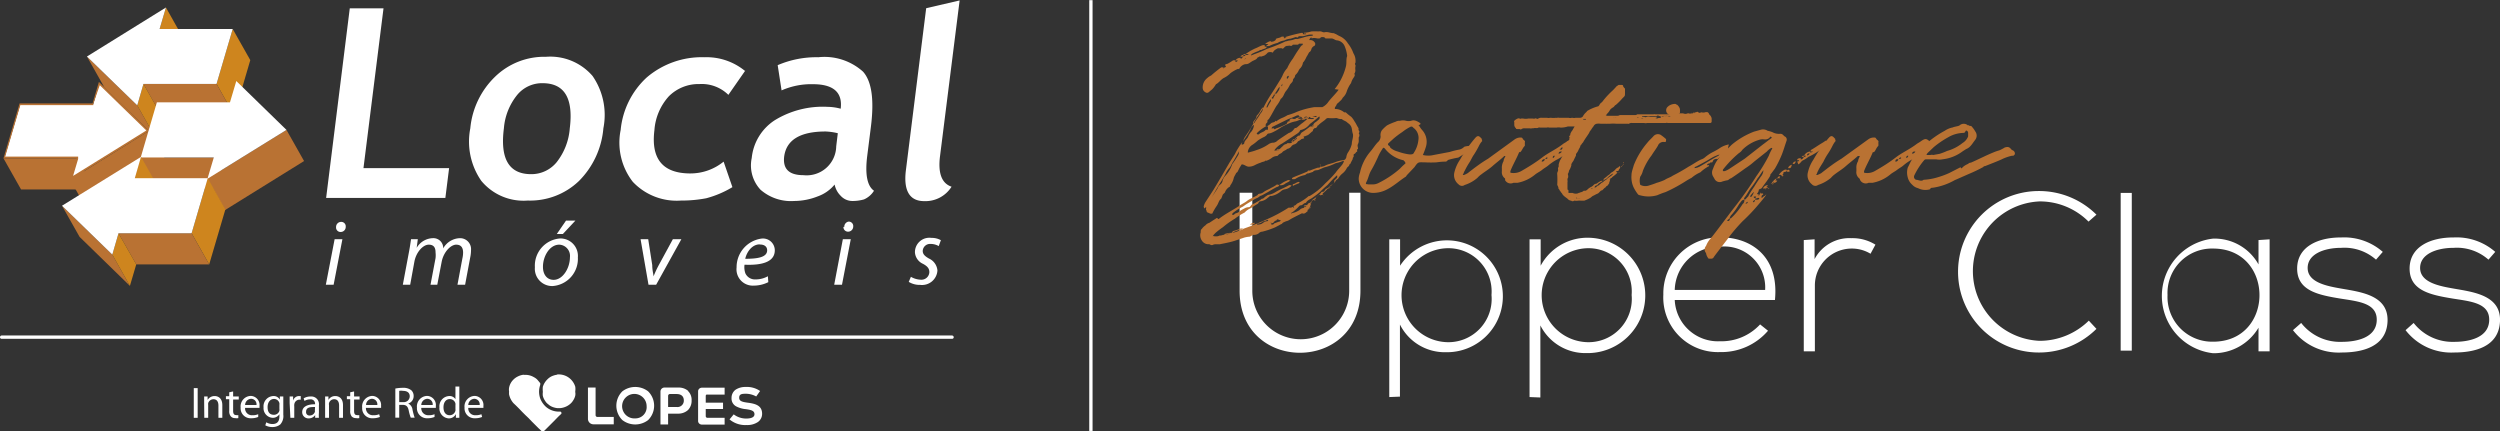 <svg id="Layer_1" data-name="Layer 1" xmlns="http://www.w3.org/2000/svg" viewBox="0 0 173.4 29.9"><rect x="0" y="0" width="173.4" height="29.9" fill="#333333" stroke="none"/><defs><style>.cls-1,.cls-4{fill:#fff;}.cls-2,.cls-3{fill:#b97233;}.cls-3,.cls-4,.cls-5{fill-rule:evenodd;}.cls-5{fill:#ce851e;}</style></defs><title>Untitled-1</title><path class="cls-1" d="M305.5,420v6.8c0,5.72-8.38,5.74-8.38,0V420H298v6.8a3.36,3.36,0,1,0,6.72,0V420Z" transform="translate(-211.14 -406.63)"/><path class="cls-1" d="M307.5,434.17V423.23h.75v1.83a3.88,3.88,0,1,1,3.18,6,3.48,3.48,0,0,1-3.19-1.92v5Zm7.09-7.08a3,3,0,0,0-3.16-3.24,3.26,3.26,0,0,0,0,6.51,3,3,0,0,0,3.16-3.27" transform="translate(-211.14 -406.63)"/><path class="cls-1" d="M317.23,434.17V423.23H318v1.83a3.68,3.68,0,0,1,3.34-1.94,4,4,0,0,1-.17,8,3.49,3.49,0,0,1-3.19-1.92v5Zm7.08-7.08a3,3,0,0,0-3.16-3.24,3.26,3.26,0,0,0,0,6.51,3,3,0,0,0,3.16-3.27" transform="translate(-211.14 -406.63)"/><path class="cls-1" d="M326.51,427.09a3.89,3.89,0,0,1,3.93-4c2.17,0,4.11,1.33,3.81,4.35H327.3a3,3,0,0,0,3.14,2.86,3.64,3.64,0,0,0,2.78-1.17l.55.44a4.26,4.26,0,0,1-3.33,1.48,3.79,3.79,0,0,1-3.93-4m7.06-.31a2.84,2.84,0,0,0-3.13-3,3.08,3.08,0,0,0-3.14,3Z" transform="translate(-211.14 -406.63)"/><path class="cls-1" d="M337,423.23l0,1.37a2.73,2.73,0,0,1,2.56-1.45,3,3,0,0,1,1.66.45l-.34.63a2.5,2.5,0,0,0-1.32-.36,2.56,2.56,0,0,0-2.54,2.58V431h-.77v-7.72Z" transform="translate(-211.14 -406.63)"/><path class="cls-1" d="M356.55,429.44a5.64,5.64,0,0,1-4,1.64,5.6,5.6,0,1,1,0-11.2,5.64,5.64,0,0,1,4,1.64L356,422a4.77,4.77,0,0,0-3.4-1.4,4.84,4.84,0,0,0,0,9.67,4.87,4.87,0,0,0,3.42-1.4Z" transform="translate(-211.14 -406.63)"/><rect class="cls-1" x="147.09" y="13.38" width="0.77" height="10.94"/><path class="cls-1" d="M368.56,423.23V431h-.77v-1.64a3.61,3.61,0,0,1-3.15,1.77,4,4,0,0,1,0-7.95,3.49,3.49,0,0,1,3.15,1.79v-1.69Zm-7.08,3.86a3.1,3.1,0,0,0,3.16,3.24c4.29,0,4.29-6.46,0-6.46a3.08,3.08,0,0,0-3.16,3.22" transform="translate(-211.14 -406.63)"/><path class="cls-1" d="M375.94,424.64a3.3,3.3,0,0,0-2.41-.82c-1.2,0-2.36.44-2.33,1.43s1.38,1.23,2.35,1.4c1.37.24,3.26.47,3.19,2.27s-1.82,2.16-3.18,2.16a4,4,0,0,1-3.38-1.55l.57-.5a3.42,3.42,0,0,0,2.83,1.31c.94,0,2.36-.25,2.41-1.47s-1.26-1.33-2.52-1.53c-1.5-.25-3-.53-3-2.08s1.5-2.17,3.06-2.16a4.06,4.06,0,0,1,2.88,1Z" transform="translate(-211.14 -406.63)"/><path class="cls-1" d="M383.74,424.64a3.3,3.3,0,0,0-2.41-.82c-1.2,0-2.36.44-2.33,1.43s1.38,1.23,2.35,1.4c1.37.24,3.27.47,3.19,2.27s-1.82,2.16-3.18,2.16a4,4,0,0,1-3.37-1.55l.56-.5a3.43,3.43,0,0,0,2.83,1.31c.94,0,2.36-.25,2.41-1.47s-1.25-1.33-2.52-1.53c-1.5-.25-3-.53-3-2.08s1.5-2.17,3.06-2.16a4.06,4.06,0,0,1,2.88,1Z" transform="translate(-211.14 -406.63)"/><path class="cls-2" d="M301.84,421.28c-.1.05-.2.23-.39.14l-.4.2-.29.15-.29.17a1.32,1.32,0,0,0-.31.12c-.05,0-.09.11-.17.12l-.18.1-.23.12a5.82,5.82,0,0,1-.89.3.34.34,0,0,0-.24.11.55.55,0,0,1-.28.11h-.12c-.11.05-.17.13-.28.13a1.75,1.75,0,0,0-.33.06l-.69.23c-.31.1-.66.16-1,.23-.08,0-.17,0-.28,0a.5.5,0,0,0-.24.06h-.1a.24.24,0,0,0-.2-.06.54.54,0,0,1-.44-.27.64.64,0,0,1-.07-.55c0-.1,0-.2.07-.23a.92.92,0,0,1,.26-.26.48.48,0,0,1,.26-.17l.49-.32c.06-.05.08,0,.09,0s0,.05.08.05c.43-.34.95-.6,1.41-.9.16-.13.39-.22.56-.36s.51-.26.74-.41c0-.08.12-.08.18-.09a.54.54,0,0,0,.23-.11c.15-.12.35-.18.52-.29a2,2,0,0,0,.35-.2c.05-.07.14,0,.2,0a.14.14,0,0,1-.14.13,6.65,6.65,0,0,0-.58.33l-.49.27c-.11,0-.21.14-.33.18s-.34.19-.53.3-.29.18-.44.29a3.89,3.89,0,0,0-.58.35c-.06.06-.17.1-.17.21a.21.21,0,0,0,.14,0c.05-.12.23-.09.34-.2s.27-.17.42-.26a.66.66,0,0,1,.25-.06c.12,0,.14-.14.24-.2a1.2,1.2,0,0,0,.34-.17,1.17,1.17,0,0,0,.32-.21c.15,0,.2-.14.31-.18a.38.38,0,0,1,.23-.11,1.36,1.36,0,0,0,.41-.17c.32-.2.63-.3.92-.47.11-.05.12,0,.21,0l-.06.07a.72.72,0,0,1-.41.2.53.53,0,0,0-.28.14,1.44,1.44,0,0,1-.64.32c-.05,0-.11,0-.11,0s-.09.09-.15.12a.91.91,0,0,1-.57.26l-.07.07a.17.17,0,0,1-.11.12l-.46.29a1.14,1.14,0,0,0-.4.29,4.08,4.08,0,0,0-.68.43,5.72,5.72,0,0,0-.83.59,5.12,5.12,0,0,0-.52.4l-.17.18c.08.07.19.05.29.05s.14-.06.25-.06c.27-.05.55-.12.79-.18a2.35,2.35,0,0,1,.64-.23l.63-.23c.34-.14.71-.28,1.07-.45a10.44,10.44,0,0,0,1.58-.84.81.81,0,0,0,.2,0c.06-.09.12,0,.15,0s.05,0,0-.05v-.08c.12,0,.18-.1.24-.15a3.45,3.45,0,0,0,.8-.52l.06,0a4.63,4.63,0,0,0,1.1-.89,7.35,7.35,0,0,0,.72-.75c.12-.18.31-.36.46-.56l.08-.14c0-.05.06-.06,0-.09s0,0-.06,0a2.48,2.48,0,0,1-.49.15,3.43,3.43,0,0,1-.79.29l-.39.17c-.12.05-.3,0-.39.14l-.33.11a.16.16,0,0,0-.15.06.33.33,0,0,1-.12.06,1.74,1.74,0,0,0-.64.27.64.64,0,0,1-.22,0c0-.09.06-.1.11-.13l.35-.14c.45-.18.9-.38,1.33-.52.09,0,.19,0,.22-.12l-.09-.1.06,0,0,0s0,0,0,.05,0,.07,0,.11a.81.81,0,0,0,.36-.1c.2-.1.45-.13.68-.23a2.32,2.32,0,0,1,.52-.13c.1,0,.18-.05.23-.2a.78.78,0,0,1,.12-.34,1.71,1.71,0,0,0,.26-.58c0-.18.06-.32.08-.49a.67.67,0,0,0,0-.2c-.07-.17-.05-.4-.14-.55s-.16-.17-.26-.26-.19-.11-.29-.17-.05-.06-.08-.06-.21,0-.34-.07h-.09a2.72,2.72,0,0,1-.49,0,.21.21,0,0,0-.17.05c-.15.16-.38.27-.55.46,0,0-.06,0-.06.06a.2.2,0,0,1-.2.13s-.07.08-.09.1,0,.12-.07.13l-.26.23a.1.1,0,0,0-.08.05c-.09,0-.12.06-.21.06s0,.09,0,.12-.19.05-.22.09-.16.11-.22.14a.4.4,0,0,1-.23.2.38.38,0,0,0-.24.17.49.49,0,0,1-.28.15c-.09.11-.23.11-.32.22s-.2.1-.29.21,0,0-.08.06a.63.63,0,0,0-.38.14,1.25,1.25,0,0,1-.4.2s-.06-.05-.06,0-.2.06-.29.12a2.37,2.37,0,0,0-.41.17.88.88,0,0,1-.42.11c-.15,0-.25-.1-.38-.14s-.12,0-.13,0l-.14.23-.14.28s-.11.08-.11.11-.12.19-.15.32a1.29,1.29,0,0,1-.24.5.1.1,0,0,1-.07.11.71.71,0,0,0-.3.38c-.05.06-.14.12-.16.18s-.06.17-.1.25,0,0,0,0c-.17.12-.18.33-.32.52a3.72,3.72,0,0,0-.3.52s-.07,0-.13,0l-.2-.09c-.06,0-.06-.12-.09-.17s0-.09,0-.14,0-.09-.07,0-.1-.06-.1-.11a1,1,0,0,1,.16-.35l.52-.8.52-.87.58-1,.38-.6a4.85,4.85,0,0,1,.57-.9l.09-.23.21-.31c.12-.16.23-.38.35-.56a6.47,6.47,0,0,1,.45-.75,5.54,5.54,0,0,0,.33-.51,8.38,8.38,0,0,1,.54-.93c.23-.34.4-.64.63-1l.12-.22a1.68,1.68,0,0,1,.34-.55,3.37,3.37,0,0,1,.39-.66l.25-.41.32-.47c.05-.05.14-.05.12-.16h-.24c-.05,0-.06.07-.1.07s-.16,0-.24,0h-.11s-.06.11-.16.08-.13,0-.19,0-.17,0-.29.17c-.05,0-.06.06-.12,0a.61.61,0,0,0-.17,0s-.11,0-.11,0-.27.12-.32.26a.07.07,0,0,1-.12,0c-.05,0-.08,0-.08,0s-.15,0-.2.06a.73.73,0,0,1-.23.19l-.22.07h0c-.11-.06-.14.05-.23.05-.08.17-.24.18-.4.28s-.24.19-.41.19-.38.14-.47.33l-.1,0a2.72,2.72,0,0,0-.5.29,1.64,1.64,0,0,1-.49.35c-.21.13-.34.34-.52.42a1.5,1.5,0,0,1-.11.17,1.37,1.37,0,0,1-.15.18l-.25.21a.18.18,0,0,1-.22,0,.34.34,0,0,1-.19-.29.81.81,0,0,1,.31-.69,1,1,0,0,1,.27-.18,8.86,8.86,0,0,1,.71-.57l.15,0v.09l.08-.09s.15,0,.06-.11.09-.11.15-.14a3.73,3.73,0,0,0,.37-.23.36.36,0,0,1,.17,0v.1a.14.14,0,0,0,.16-.1h-.16a.4.4,0,0,1,.35-.18v.05h0c.06,0,.11,0,.12-.05s.08-.06.08-.08-.08,0-.08,0h-.12a.22.22,0,0,1,.2-.12v.09s.13,0,.15-.09h-.15c0-.07.06-.06.15-.06v.06h.11s.1,0,.1-.06h-.21a4,4,0,0,1,.67-.39c.19-.07.35-.18.54-.23h.12s0,0,0,0,0,.1,0,.1H299c0,.15-.21.15-.32.21s-.12,0-.17.05-.24.1-.36.16-.17.07-.22.14,0,.05,0,.05l.23-.09a6.58,6.58,0,0,0,.85-.36,9.92,9.92,0,0,0,1.29-.52c.09,0,.2-.06.29-.06a1.36,1.36,0,0,0,.37-.1.45.45,0,0,1,.16,0l.42-.11a2.27,2.27,0,0,1,.65-.12s0,0,0-.08v0s0,0-.11,0,0,0-.06,0c-.23,0-.39.13-.6.11-.05,0-.11,0-.12,0s-.11,0-.12.06-.14,0-.17,0l-.34.11a1.17,1.17,0,0,0-.46.13,1.12,1.12,0,0,0-.46.17s0,0,0,0a2.3,2.3,0,0,0-.57.21.62.62,0,0,1-.2,0,.09.09,0,0,1,.08-.08l.06-.06h-.23a1,1,0,0,1,.44-.22s.05,0,.05,0l-.05,0s-.06,0-.06.06a.4.4,0,0,0,.36-.13h.12s.09,0,.09,0h-.21v-.06c.12-.07.27-.06.39-.15a.32.32,0,0,1,.17,0v.1a.26.26,0,0,0,.18-.05l0,0h0a.58.58,0,0,0-.18,0l0,0a11.14,11.14,0,0,1,1.23-.32c.09,0,.09,0,.09.09a1,1,0,0,0,.23,0h0s0-.05-.06-.05h-.1s0-.05,0-.05a1.89,1.89,0,0,0,.52-.09,4,4,0,0,1,.49,0,.46.46,0,0,1,.32.06s.07,0,.11,0c.19-.06.39.06.61.06.05,0,.1.05.16.06l.23.13a1.28,1.28,0,0,1,.61.52,2.31,2.31,0,0,1,.38.68,1,1,0,0,1,.14.68c-.09.07.06.18,0,.24a.86.86,0,0,0,0,.26.44.44,0,0,1-.08.26c.09.09,0,.14,0,.2a1.17,1.17,0,0,0-.22.43,2.2,2.2,0,0,0-.29.55,1,1,0,0,1-.29.47.54.54,0,0,1-.14.19l-.21.2c-.05,0-.08.12-.12.18s-.07.08-.07.12a.16.16,0,0,0,0,.09s.08,0,.09,0a1,1,0,0,1,.55.23l0,0s.09,0,.11,0a3.17,3.17,0,0,0,.38.31,1.47,1.47,0,0,1,.23.32c.09.12.15.27.24.41s0,.17.05.21.07.13,0,.2a.24.24,0,0,1,0,.29c0,.05,0,.11,0,.17a.52.52,0,0,1-.05.29c-.06.11,0,.2,0,.31s0,0-.06.06h0c0,.05,0,.08,0,.11s0,0,0,.06v0s0,0-.05,0h0s-.06.09-.11.14v0a.07.07,0,0,0-.08.08s0,0,0,.09,0,0,0,.05h0a.11.11,0,0,0-.06.13l-.12.23v0l0,0-.06.13s-.06,0-.06.06a.29.29,0,0,1-.11.14h0s-.06.05-.08.11a1.11,1.11,0,0,1-.27.33,1.13,1.13,0,0,0-.29.33c-.05.1-.17.1-.22.23s-.12.13-.19.19a.69.69,0,0,1-.26.2s0,.05-.1.09-.15.08-.2.17-.12.06-.19.08,0,0-.05.06a3.6,3.6,0,0,1-.63.51L302,421l.06.06-.06,0V421l-.08.09H302s0,.06-.08,0,0,0,0,0,0,0,0,0,0,.09-.09.09m-4.75-4s0-.05,0-.06h0l-.39.69c-.11.14-.17.35-.29.48a1.51,1.51,0,0,0-.25.39c-.17.32-.38.63-.55.92s-.3.51-.43.75c0,0,0,0,0,0h0c.13-.23.28-.42.42-.65a.59.59,0,0,1,.21-.29.39.39,0,0,0,.14-.26.91.91,0,0,1,.21-.35,2.14,2.14,0,0,0,.46-.79s0,0,0,0a5.65,5.65,0,0,0,.38-.57.43.43,0,0,0,.08-.21c0-.07,0-.08,0-.08m-1.52,5.92,0,0h-.18v0a.48.48,0,0,0-.17,0h-.08s.06,0,.08,0h.35s0,0,0,0m.43-.11a1.28,1.28,0,0,1-.29,0l0,0,0,0a.8.8,0,0,0,.27,0s0,0,0-.06m.6-.12a1.31,1.31,0,0,0-.55.11h.18a.81.81,0,0,0,.37-.12m.78-.29h-.14a4.43,4.43,0,0,1-.55.18c0,.05-.08.05-.08.11a.3.3,0,0,0,.12,0,3.19,3.19,0,0,0,.56-.21c.06,0,.09,0,.09-.06m.1-5.92c0-.2.22-.31.28-.49a1.11,1.11,0,0,1,.23-.35.92.92,0,0,0,.17-.45.6.6,0,0,0-.26.33,4,4,0,0,1-.26.45l-.23.34a.39.39,0,0,0-.11.25.19.19,0,0,0,.18-.08m.26-5.89h-.19l-.07.06v0l0,0a.85.85,0,0,0,.23-.12m1.75,5.9a.47.47,0,0,0,.33-.15c.25-.18.51-.35.77-.52a.67.67,0,0,0,.38-.29s0,0,.06-.06a.2.2,0,0,0,.16-.06l.3-.25c.15-.1.29-.23.44-.35s0-.07.08-.11a1.3,1.3,0,0,0-.37.08,4.93,4.93,0,0,1-.53.22,2,2,0,0,0-.52.16,5,5,0,0,0-.52.26,3.78,3.78,0,0,1-.64.37.79.79,0,0,1-.22.06.13.13,0,0,0-.12.08.63.63,0,0,1-.18.15,2.79,2.79,0,0,0-.46.26,2.86,2.86,0,0,1-.35.28.68.68,0,0,0-.34.5s0,.08,0,.06c.2-.06.4-.1.6-.18a3.07,3.07,0,0,0,.87-.43.85.85,0,0,1,.22-.08m-1.55,5.68c.16,0,.28,0,.36-.12a.45.45,0,0,0-.36.12m.23-7s.11-.06.13-.12.27-.37.38-.59a.6.6,0,0,0,.18-.43.7.7,0,0,0-.2.26,1.42,1.42,0,0,1-.21.29.15.15,0,0,0-.05.07c0,.14-.1.22-.18.33s-.05.12-.05.19m.29.74v0h.1c.14-.15.36-.15.48-.32h.15a.18.18,0,0,0,0-.11.21.21,0,0,0,0-.12l-.15,0a2.84,2.84,0,0,0-.63.48m.66,6c-.05.13-.15.08-.21.1a.7.7,0,0,1-.4.16s-.05.07,0,.07,0,0,0,0a.75.75,0,0,0,.31-.06,1.05,1.05,0,0,1,.29-.17c.05,0,.15,0,.15-.07s-.09,0-.12,0-.06,0-.06,0m4.79-9.1a3.83,3.83,0,0,0,.41-.61,4.25,4.25,0,0,0,.37-.95c.07-.26,0-.5.09-.73a2.39,2.39,0,0,0-.18-.7.66.66,0,0,0-.52-.39c-.13,0-.23-.12-.36-.13h-.41c-.07,0-.09-.08-.11-.08a.46.46,0,0,0-.26,0c0,.08-.12.08-.19.08s-.28-.08-.43,0l0,0c0-.12-.07-.06-.12,0s-.11,0-.12,0H302l-.06.11H302a.35.35,0,0,1,.31.14.18.18,0,0,1,0,.26.36.36,0,0,0-.22.26s-.06.15-.11.16-.13.22-.22.34a1.68,1.68,0,0,1-.19.34.18.18,0,0,0-.07.13.7.7,0,0,1-.22.37l-.05.08a.91.91,0,0,1-.22.32.2.2,0,0,0-.05.09c0,.14-.14.17-.14.29s-.15.22-.21.32a2.16,2.16,0,0,1-.31.48c-.11.17-.15.38-.33.5a2,2,0,0,1-.29.48c-.17.27-.33.61-.51.88,0,.06-.14.08-.12.19s-.11.13-.12.23,0,.06,0,.1,0,0,0,.06h0a1.24,1.24,0,0,0,.33-.21c.09-.12.25-.08.32-.17s.05,0,.08,0a1.83,1.83,0,0,1,.38-.23,2.13,2.13,0,0,0,.4-.2,4.49,4.49,0,0,0,.67-.24,5.76,5.76,0,0,1,1.2-.32c.16,0,.3,0,.42,0s.1,0,.13,0a1.12,1.12,0,0,0,.36-.29c.23-.33.55-.61.77-.92m-5.05,1.23.11,0a3,3,0,0,1,.24-.43s0-.08,0-.15h0a1.94,1.94,0,0,0-.32.6m.38-.64a.22.22,0,0,0,.11,0c0-.12.15-.21.15-.4-.12.06-.13.22-.2.28s-.06.07-.06.12,0,0,0,0m1.12,1.59h.11s0-.07,0-.07,0-.06.09-.1.06-.06.15,0h.12c.05,0,.07,0,.07-.05l.39-.11c.05,0,.05,0,.05,0h-.12c-.06,0-.1,0-.1-.09l-.12,0a5,5,0,0,1-.62.26l-1.06.52c-.05,0-.08.1-.11.12a.34.34,0,0,0,.13,0h.06c0,.14.12,0,.17,0s0,0,0,0a4.38,4.38,0,0,0,.7-.31s0,0,0,0m-1.12,6.88h.06s0-.07-.06,0m.06.11c.07,0,.17,0,.19-.08l.32-.12s.12,0,.14-.11a.31.31,0,0,1-.19-.06s-.09,0-.09.06,0,0,.05,0-.05,0-.05,0-.2.08-.24.2h-.13Zm.2-9c.17-.06.23-.18.32-.32a.39.39,0,0,0,.05-.24c-.14.15-.2.32-.32.45a.12.12,0,0,0-.05.11m3.18,1.52s-.06,0-.09,0a7.43,7.43,0,0,1-.62.5,1.06,1.06,0,0,1-.6.41c-.06,0-.09.05-.11.1s-.06.07-.11.12l-.53.35-.58.38a1.38,1.38,0,0,0-.54.48h.17v0c.05,0,.09.05.14,0h-.14c0-.11.06-.08.14-.08s.18-.15.29-.23a.33.33,0,0,1,.26-.14c0-.07.11-.06.15-.06l0,0s0,0,.06,0,.14,0,.15-.06l-.06-.06.06,0v.08l.05-.08h-.05s0-.09.06-.09v.09c.06,0,.11,0,.13-.09h-.13c0-.06.08-.06.13-.06v.06c.06,0,.09,0,.09-.06h-.09a.2.2,0,0,1,.09-.08v.08s.07,0,.07-.08H301s0,0,.07-.06.1-.12.22-.12v0h.06l-.06,0c.06-.09.07-.15.14-.21a5.28,5.28,0,0,0,.58-.42s.06,0,.13,0v.06l.07-.06h-.07c0-.06,0-.07.07-.07v.07l.06-.06h-.06a.38.38,0,0,1,.2-.25l.25-.21c0-.05,0-.06,0-.09m-2,4.32c-.09.13-.24.17-.37.25a.46.46,0,0,1-.41.11s0-.05.06-.05a1.75,1.75,0,0,1,.48-.27c.09-.07.15,0,.24,0m-.7-6.48.12-.11s0,0,0-.09,0,0-.05.05a.2.2,0,0,0,0,.15m.38-.57a.23.23,0,0,0,.12-.21c-.11,0-.17.11-.12.21m0,3.15s0,0,0,.07,0-.05,0-.05,0,0,0,0m.42,4.13c.12,0,.26-.15.39-.15s0,.12-.06.12a2.72,2.72,0,0,0-.35.16c0-.05,0-.11,0-.13m0,2a1.3,1.3,0,0,0,.46-.2.48.48,0,0,1,.31-.15V421c.07,0,.14,0,.17-.06h-.17c0-.08.11-.07.17-.08s0,0,.06,0v0h0l0,0a.21.21,0,0,1,.21-.16v.07h.05s0,0-.05-.06a.35.35,0,0,1,.29-.22v.06s.05,0,.09-.06h-.09a.12.12,0,0,1,.09-.08c0-.12.14-.16.23-.27h.1v.09s0,0,.06,0l-.06,0c0-.08.09-.08.15-.08s0,.08.06,0l-.06,0s0-.09,0-.1a2.93,2.93,0,0,0,.31-.29l.15-.1s0,.06.06,0,0,0-.06,0v-.1l.35-.25s0,.05,0,0l0,0c0-.08,0-.12,0-.17a1,1,0,0,0,.2-.2s0-.07,0-.13-.14.1-.21.16-.32.33-.46.49a6,6,0,0,0-.52.48,6.54,6.54,0,0,1-.52.4c-.16.12-.36.16-.46.36-.15,0-.22.16-.34.17s-.12.05-.18.11a2.87,2.87,0,0,1-.46.4c-.05,0-.05,0-.05.06m1.13-6.69c-.09-.07-.15,0-.25,0s0,0,0,0,.07,0,.09.08h-.23v-.08s0,0-.06,0a.36.36,0,0,0-.2.12h.26v.06h.14c.06,0,.07,0,.09-.06h.26s0,0,0,0-.08,0-.1-.08m0,3.77v0c0-.05,0-.05,0-.05a.17.17,0,0,1,.17-.06h0l0,0c-.07,0-.12.11-.23.11m.51-3.75a.9.9,0,0,1-.25,0s0-.07.07-.07.16,0,.24,0a.24.24,0,0,0,.12,0,.11.11,0,0,0,0-.07h0c-.15,0-.29.11-.45.08s-.16,0-.18.13h.21l0,0a.53.53,0,0,0,.21,0s0,0,0,0Zm1.5-.11,0,0h-.27l0,0h.31Z" transform="translate(-211.14 -406.63)"/><path class="cls-2" d="M312.29,417.56a6,6,0,0,0-.73.17.19.19,0,0,1-.19.11,4,4,0,0,0-.58.05,7.22,7.22,0,0,1-.82,0c-.46,0-.45-.06-.72.33l-.54.57a.35.35,0,0,1-.06.09c-.44.28-.81.63-1.27.87a2.06,2.06,0,0,1-1,.26,1,1,0,0,1-1-1,1.32,1.32,0,0,1,.09-.41,3.29,3.29,0,0,1,.74-1.48c.17-.2.3-.42.49-.62a.54.54,0,0,0,.2-.42.55.55,0,0,1,.1-.43,2.54,2.54,0,0,1,.34-.32,4,4,0,0,1,.61-.26.48.48,0,0,1,.29-.06.79.79,0,0,1,.43,0,.78.78,0,0,0,.34,0c.21-.08.38,0,.56.11s.08.13,0,.18-.09,0,0,.05a1.76,1.76,0,0,0,.21.3,1.21,1.21,0,0,1,.25,1.2,5.09,5.09,0,0,1-.2.53,1.58,1.58,0,0,0,.75,0l1.11-.21a5.8,5.8,0,0,1,.69-.17.69.69,0,0,0,.32-.19,1.37,1.37,0,0,1,.39-.06s.13.22.13.23Zm-3.72.25s-.06,0-.07-.06a2.24,2.24,0,0,1-1.3-.81c-.08-.08-.14-.08-.16,0a3.28,3.28,0,0,0-.35.64c-.14.3-.27.57-.44.86s-.2.55-.32.78,0,.17.13.2h.25a.85.85,0,0,0,.43-.09,6.88,6.88,0,0,0,1.5-1,3.36,3.36,0,0,1,.38-.36s0-.11-.05-.11m.63-2.34a.69.69,0,0,0-.12-.11H309a3.23,3.23,0,0,0-.6.38,6.26,6.26,0,0,0-.6.45l-.33.3c-.08.07-.08.13,0,.19s.09.09.1.14a1.24,1.24,0,0,0,.52.27,3.68,3.68,0,0,0,.81.2c.16,0,.26,0,.31-.12a2,2,0,0,0,.31-.88.87.87,0,0,0-.31-.82" transform="translate(-211.14 -406.63)"/><path class="cls-2" d="M320.24,416.86a2.24,2.24,0,0,1-.5.43,3.24,3.24,0,0,1-.67.44,3.66,3.66,0,0,0-.57.4c-.14.11-.28.18-.41.29s-.32.19-.48.32a2.69,2.69,0,0,1-1.22.57c-.09,0-.17,0-.28,0a.44.44,0,0,1-.58-.19.21.21,0,0,0,0-.11.53.53,0,0,1-.22-.51v-.18a.93.93,0,0,1,.12-.52c0-.12.08-.23.13-.35s0,0,0,0h-.08c-.26.25-.55.46-.81.69s-.52.38-.78.58a1.62,1.62,0,0,0-.28.25,2.53,2.53,0,0,1-.88.49.32.32,0,0,1-.43-.05.8.8,0,0,1-.28-.84,2.62,2.62,0,0,1,.39-.87,9.37,9.37,0,0,1,1.05-1.5c.15-.17.25-.17.4,0s.06,0,.06.09.06.12,0,.15a1.38,1.38,0,0,0-.2.31,6.66,6.66,0,0,1-.35.61c-.09.12-.18.32-.28.49a5.45,5.45,0,0,0-.36.63c-.06.09-.08.21-.14.29l.08,0a1.62,1.62,0,0,0,.27-.13c.46-.36.92-.71,1.41-1l1.86-1.35a.73.73,0,0,1,.33-.12s0,0,.07,0,.11,0,.15.09.2.12.14.26a1.57,1.57,0,0,1,0,.23c-.14.12-.19.32-.31.43l-.08,0c-.18.45-.44.88-.61,1.32,0,.11,0,.12.06.12a1.1,1.1,0,0,0,.74-.15c.5-.29,1-.6,1.41-.92s1-.58,1.46-.95l.2-.12c.35-.25.45-.29.72,0a.29.29,0,0,1-.14.32m-2.06.87a.19.19,0,0,0-.22.17.2.2,0,0,0,.22-.17m.18-.12h-.06a.29.29,0,0,0-.09.11.19.19,0,0,0,.15-.05Zm.51-.12c-.06,0-.13,0-.14.11s.12,0,.14-.11m.49-.29c-.13,0-.2,0-.23.15a.28.28,0,0,0,.23-.15m-.16-.14a.14.14,0,0,0,.1,0s0,0,.06,0a.69.69,0,0,0,.06-.14c-.05,0-.12,0-.14.08Z" transform="translate(-211.14 -406.63)"/><path class="cls-2" d="M323.33,414.66a.3.3,0,0,0,.16-.05s.07,0,.13,0h.89a.24.24,0,0,0,.19-.05h.1c.31,0,.6,0,.89,0h.14a.17.17,0,0,1,.12,0h.9a.66.66,0,0,0,.32-.07c.05,0,.08,0,.12,0s.07,0,.11,0h.42l.06,0h0a.36.36,0,0,0,.32,0h.08c.06.05.15,0,.24,0l.05,0c.05-.09.08-.09.12,0h0v0a.07.07,0,0,0,0-.07s0,0,.06,0,.11-.08.19,0,.15,0,.23,0a.38.38,0,0,0,.23,0,.34.34,0,0,1,.2,0s0,0,.07.08a.1.1,0,0,0,.05.09.5.5,0,0,1,.14.24v.22a.1.1,0,0,1-.1.11h-2.95a.17.17,0,0,0-.12,0h-.58c-.23,0-.43,0-.63,0h-.09a.43.43,0,0,1-.22,0h-.84a.29.29,0,0,0-.2.05.12.12,0,0,1-.09,0h-.44c-.08,0-.2,0-.29,0s-.05,0-.09,0a2.75,2.75,0,0,0-.39,0c-.07,0-.16,0-.22,0a.22.22,0,0,1-.1,0h-.38a.78.78,0,0,0-.21,0,.29.29,0,0,0-.23.14c-.05.09-.11.14-.16.23s-.12.14-.15.23-.32.46-.44.7a.45.45,0,0,0-.11.14.22.22,0,0,0-.09.17s0,0,0,0a2,2,0,0,0-.15.29,1.43,1.43,0,0,1-.14.2s0,.08,0,.1-.11.22-.15.32-.14.18-.17.3,0,0,0,.06a1.22,1.22,0,0,1-.16.37.76.76,0,0,1-.06.2c-.05,0,0,.12,0,.18s0,.08,0,.09a.29.29,0,0,0-.05.2.24.24,0,0,1,0,.13s0,.06,0,.1,0,.05,0,.08,0,.05,0,.06,0,0,0,.05v0c0,.06,0,.1,0,.18s0,.05,0,.05a.08.08,0,0,1,.07.09v.09s0,.05,0,.05h.28a.52.52,0,0,0,.27.05.3.3,0,0,0,.16-.05c.07,0,.13-.06.21-.06l0,0a.67.67,0,0,0,.14-.09s.06,0,.11,0,.14-.07.18-.12a1.14,1.14,0,0,1,.23-.15.6.6,0,0,0,.2-.17.43.43,0,0,0,.12-.05h.05a1.45,1.45,0,0,1,.32-.2c.05,0,.06,0,.11,0s0-.06.07-.09a.05.05,0,0,1,0-.05,2.43,2.43,0,0,0,.25-.2.77.77,0,0,1,.13-.09l.14-.14a.89.89,0,0,0,.28-.21.44.44,0,0,1,.18-.14c.05,0,.06-.09.14-.09v0a.16.16,0,0,1,0,.14s-.08.08-.08.13,0,0-.06.06v0s-.12,0-.13.06-.1.08-.1.14-.07,0-.07,0a.12.12,0,0,0-.09,0,1.76,1.76,0,0,0-.34.27.36.36,0,0,1-.18.12l-.2.14a2,2,0,0,0-.22.14.28.28,0,0,0-.1.12s-.13,0-.17.09-.11.05-.14.1h0a.07.07,0,0,1-.07,0s0,0-.05.05h0s.05,0,.05,0a.09.09,0,0,0,.07-.09h.19a.08.08,0,0,0,.06-.05s0,0,.08-.06.09,0,.13-.09a.53.53,0,0,0,.14-.12.38.38,0,0,0,.15-.09c.08-.09.19-.11.25-.2a1.65,1.65,0,0,1,.27-.19l.19-.19v0a.06.06,0,0,0,.07-.07c.06,0,.11,0,.16,0h0v.05a1.64,1.64,0,0,1-.32.27s-.06.08-.11.1l-.12.07s0,0,.05,0,0,0,0,.08v0a.08.08,0,0,0,0,.08c-.05,0-.06,0-.06.06a.07.07,0,0,0-.08.07s0,0-.05,0h0s0,0,0-.05.08,0,.08,0,0,0,0-.06h.06v.09a1.3,1.3,0,0,1-.15.2c-.08,0-.09.12-.17.13l-.17.17c-.13,0-.21.19-.32.23s-.23.12-.35.17l-.15.12a2.39,2.39,0,0,1-.43.2s0,0,0,0-.15,0-.23,0a.71.71,0,0,0-.2,0,.75.75,0,0,1-.21,0s0,0-.06,0a.15.15,0,0,1-.2,0,.37.37,0,0,1-.26-.14l-.19-.14-.13-.12s-.06-.11-.1-.15-.06-.09-.1-.14a.24.24,0,0,1-.06-.11s-.05,0-.05-.09-.08-.17-.08-.23a5.43,5.43,0,0,0,0-.7.36.36,0,0,1,.05-.23.34.34,0,0,0,0-.17.3.3,0,0,1,.05-.14s0,0,0,0,0-.11,0-.15a2.29,2.29,0,0,1,.09-.28,2.55,2.55,0,0,0,.17-.32c-.05-.06,0-.09,0-.11s0,0,0,0,0-.05,0-.05v0l.22-.38v-.1h0a.58.58,0,0,0,.09-.1.27.27,0,0,0,0-.14c0-.05,0-.08,0-.12a0,0,0,0,1,0,0c.09,0,.09,0,.12,0a.23.23,0,0,0,.05-.14h0s0,0,0,0v-.06a.1.1,0,0,1,0-.08.1.1,0,0,1,0,.05c.05,0,.05,0,.05-.05h0s0,0,0,0a0,0,0,0,1,0,0h-.07a.19.19,0,0,1,.13-.18s0,0,0,0h0s0,0-.06,0,0,0,0,0a.82.82,0,0,1,.17-.32,2,2,0,0,1,.15-.26v0s0,0,0,0h-.47a1.55,1.55,0,0,1-.51.08.63.63,0,0,0-.27,0s-.08,0-.12,0l-.39,0a.38.38,0,0,0-.19,0h-.46a.14.14,0,0,0-.1,0c-.1.07-.23,0-.36.05a.18.18,0,0,0-.09,0,.3.3,0,0,1-.16,0h-.35a.33.33,0,0,0-.21.05.09.09,0,0,1-.13,0s-.1,0-.18,0-.06,0-.09-.06a.32.32,0,0,1-.11-.23v-.18a.11.11,0,0,1,0-.1.67.67,0,0,1,.24-.16.13.13,0,0,1,.12,0,.15.15,0,0,0,.14,0,.07.07,0,0,1,.06,0s0,0,.05,0a.81.81,0,0,0,.37,0h.29a.37.37,0,0,0,.18,0,.06.06,0,0,1,.08,0,.11.11,0,0,0,.14,0,.39.39,0,0,1,.24-.05h.37a.38.38,0,0,0,.2,0h.07a1.34,1.34,0,0,0,.34,0,.18.18,0,0,0,.09,0,.24.24,0,0,1,.14,0h.66a.3.3,0,0,0,.2,0,0,0,0,0,1,.07,0,.36.36,0,0,0,.2,0h.31a.25.25,0,0,0,.2-.1,1.07,1.07,0,0,1,.13-.19c.06-.07.14-.12.16-.18A2.94,2.94,0,0,1,322,414c.08-.06.09-.15.17-.22a.66.66,0,0,0,.18-.19,6.27,6.27,0,0,1,.66-.7l.19-.2s.06-.08.09-.09.09-.08.14-.08.06,0,.09,0l.07,0c.08,0,.13,0,.14.12a1.49,1.49,0,0,0,.12.14s0,.06,0,.1,0,.1,0,.16c0,.27,0,.23-.18.41a4,4,0,0,1-.46.46c-.05,0-.11.12-.16.15s-.21.12-.26.23a1.08,1.08,0,0,1-.18.23.14.14,0,0,0-.05.14.07.07,0,0,0-.06,0h0s0,0,0,0Zm-3.61.4v0h-.08s0,0,0,0h.13m-.06,2.47h0a.07.07,0,0,1,0,.05.05.05,0,0,1,0-.05m.41-2.46h.05s-.05,0-.08,0h-.18v0h.22Zm-.18,2,0,0,0,0h-.05m.32-.55s0,0,.05,0v0h-.05m.75-1.59h-.09c-.05,0-.08,0-.12,0h-.28l-.2,0s0,0,0,0,0,0,0,0a.29.29,0,0,1,.16,0H321c.05,0,.06,0,.09,0s.05,0,.05,0,0-.05,0-.05h-.1s-.07,0-.09,0m-.49,5.44v.06c.08,0,.13.07.22.05a.24.24,0,0,1,.13,0h.05c.06,0,.14,0,.18,0l0,0a0,0,0,0,0,0,0,.17.17,0,0,1-.12,0h-.11a.49.49,0,0,0-.22,0Zm1.9-5.49,0,0s0,0,0-.05.13,0,.18,0,0,0,0,0a.63.63,0,0,1,.27,0h.2a.63.63,0,0,0,.27,0s0,0,.05,0a.07.07,0,0,1,.05,0c.1-.08.24,0,.36-.05h.37c.06-.09.18,0,.28,0a1.64,1.64,0,0,0,.44,0H325s0,0,0,0,0,0,.05,0h0c.05,0,.08,0,.13,0a.15.15,0,0,0,.18,0,.41.41,0,0,1,.23,0H326a.7.7,0,0,0,.4-.05h0a.1.1,0,0,0,.14,0l.09,0a.49.49,0,0,0,.11,0h.09s.09.06.17,0h1.41s0,0,0,0,0,0,0,0h-1.35a4.85,4.85,0,0,0-.66,0s-.09,0-.1,0-.05,0-.08,0a.13.13,0,0,0-.18,0,.22.22,0,0,1-.11,0h-.89s0,0,0,.05l0,0-.07,0c0,.05-.13.05-.21.05h-.47a.14.14,0,0,0-.1,0c-.06.05-.15,0-.24,0a3.18,3.18,0,0,1-.61,0s-.08,0-.13,0a.25.25,0,0,1-.15,0h-.5l-.05,0s0,0,0,0a.09.09,0,0,0-.08,0m.47,4.53s.05,0,.05,0,0,0-.05,0v-.05Zm.51-4.33h0a0,0,0,0,0,0,0h-.06s0,0-.05,0h.11Zm-.06-.14h0Zm.1,3.72a.2.2,0,0,1,0,.05s0,0-.05-.05v0h.06Zm.05,0h-.05v0s.05,0,.05,0m.2-.47a.05.05,0,0,1-.06.06.11.11,0,0,1-.06.06c0-.05,0-.06.06-.06s0-.06.06-.06m-.08-3.26h0Zm.06.14s0,0,0,0,0,0-.05,0h.09m.05,3.07,0,0s0,0-.05,0,0,0,0-.05m.06-3.06h0a0,0,0,0,1,0,0s0,0,0,0h0m0,2.94v0s0,0,0,0h0s0,0,0,.06,0,0-.06,0,0,0,0,0m.27-3v0h0a0,0,0,0,0,0,0Zm.23,0s0-.05,0,0-.05,0,0,0,0,0,0,0Zm.14,0s0,0-.05,0a0,0,0,0,0,0,0Zm0-.14s0,0,0,0a0,0,0,0,1,0,0Zm.19,0v0a0,0,0,0,0,0,0s0,0-.05,0,0,0,0,0Zm0,.07-.07,0,.07,0,.07,0v0s-.05,0-.07,0m.13-.07a.09.09,0,0,0,.12,0v0s0,0,0,0a.15.15,0,0,0-.11,0,0,0,0,0,1,0,0m0,.09s0,0,0,0a0,0,0,0,0,0,0m.69-.06h-.37s0,0,0,0,0,.05,0,.05a.27.27,0,0,1,.13-.05h.44s.08,0,.09,0h0a.89.89,0,0,1-.29,0Zm-.32-.09h0v0h0Zm.55,0h0s0,0-.05,0-.08,0-.12,0a0,0,0,0,0,0,0h.18Zm.69,0h-.14c-.08,0-.14.09-.21.08h0a.21.21,0,0,0,.23,0s.06,0,.09,0,.06,0,.06,0a.11.11,0,0,0,0-.05m.24-.09h0v0Zm.2.14s0,0,0,0a0,0,0,0,0,0,0h-.2v0s0,0,0,0h.2Zm.08-.11h0a.07.07,0,0,1,0,0h-.21s0,0,0,0Zm.2.09v0s0,0,0,0a0,0,0,0,0,0,0Zm0-.13s0,0,0,0l0,0h0m.22,0h0a0,0,0,0,0,0,0h-.07Zm.33,0a0,0,0,0,0,0,0h0s0,0,0,0m.16.06s-.05,0-.05,0l.05,0H328l0,0s0,0-.07,0Zm.78-.27a.08.08,0,0,0-.05,0l-.05,0s0,0,0,0a.07.07,0,0,0,.06,0m.12,0v-.05s0,0,0,0a0,0,0,0,0,0,0m.11-.05s0,0,0,.05,0,0,0,0,0,0,0,0" transform="translate(-211.14 -406.63)"/><path class="cls-2" d="M330.48,417.66v-.1a.19.19,0,0,0-.19.1.19.19,0,0,0-.12,0c-.12,0-.2.06-.24.18s-.14,0-.17.08-.17,0-.23.17h.15v.06a2.7,2.7,0,0,0-.6.43,2.49,2.49,0,0,0-.62.39c-.23.11-.43.25-.63.37a10.51,10.51,0,0,1-1.16.61,5.77,5.77,0,0,0-.58.22,2.16,2.16,0,0,1-1.21,0,.22.22,0,0,1-.12-.05,2.8,2.8,0,0,1-.33-.53,1.69,1.69,0,0,1-.13-.8c0-.24.1-.47.16-.7a5.37,5.37,0,0,1,.94-1.56c.12-.16.3-.31.43-.46a.41.41,0,0,1,.49-.09,3.57,3.57,0,0,1,.38.3c0,.08,0,.2-.06.2h-.05a.41.41,0,0,0-.46.26c-.15.26-.3.44-.43.66a4.32,4.32,0,0,0-.61,1.08,1.18,1.18,0,0,1-.18.4,1,1,0,0,0,0,.57.75.75,0,0,0,.56.06c.19-.06.39-.12.58-.2a3.61,3.61,0,0,0,.57-.21c.15-.11.37-.16.55-.29a12.4,12.4,0,0,0,1.09-.62c.29-.15.55-.35.87-.5a.66.66,0,0,0,.26-.14,2.78,2.78,0,0,1,.61-.4,4.85,4.85,0,0,0,.49-.29,1.78,1.78,0,0,1,.54-.21c.07,0-.08.17,0,.32a2.37,2.37,0,0,1-.5.63M326.85,414a.76.76,0,0,1,.51-.16s.06.05.09.05.2.18.21.32,0,.17,0,.26a.91.91,0,0,1-.37.17h-.14s-.14,0-.23-.05a.33.33,0,0,1-.06-.59m3.61,3.33a2.52,2.52,0,0,0-.66.28c-.32.2-.64.36-1,.56-.06,0-.15.09-.15.12a.9.9,0,0,0,.41-.13c.41-.23.83-.51,1.25-.72,0,0,.08-.08.11-.11" transform="translate(-211.14 -406.63)"/><path class="cls-2" d="M333.44,420.12c-.09.05-.12.08-.12.15l0,.09h0v.05s0,0,0-.05a.41.41,0,0,0,.17-.13c.06,0,.12-.06.14-.11s0,.05,0,.05,0,0,0,0c-.13.18-.32.41-.5.62a12.43,12.43,0,0,1-1.12,1.18,12.44,12.44,0,0,0-.87,1c-.14.21-1,1.29-1.13,1.49a.19.19,0,0,1-.2.11c-.06,0-.13,0-.16,0a.76.76,0,0,1-.18-.39.36.36,0,0,1,0-.49,1.62,1.62,0,0,1,.32-.52c.32-.38,1.29-1.7,1.58-2.07a24.74,24.74,0,0,0,1.59-2.25,11.56,11.56,0,0,0,.86-1.41,3.27,3.27,0,0,1,.24-.5s0-.05,0-.05a0,0,0,0,0-.06,0,1.18,1.18,0,0,0-.31.25l-.87.69a4.81,4.81,0,0,1-.62.47c-.33.24-.65.47-1,.7-.07,0-.15.1-.23.13a2.83,2.83,0,0,0-.37.09.41.41,0,0,1-.56-.22l-.09-.15a.53.53,0,0,1,0-.5,2.58,2.58,0,0,1,.35-.68c.31-.35.62-.67.95-1a5.4,5.4,0,0,1,1.55-.91l.5-.14a.57.57,0,0,1,.44.08,1.91,1.91,0,0,1,.34.1.94.94,0,0,0,.54.11c.2,0,.21.15.36.21a.25.25,0,0,1,.08.26c-.11.31-.2.63-.32.94a7.21,7.21,0,0,1-.49,1l-.26.35a.14.14,0,0,0-.06.14c-.17.31-.38.55-.57.83-.06.1-.18.09-.23.15a.42.42,0,0,1-.09.24c-.08.08,0,.06.08.08v.11s.06-.06.07-.11.05-.05.07-.06h-.07a.27.27,0,0,0,.07-.08v.08h.16v0l0,0Zm.63-3.95-.11-.06s-.07,0-.07.06a.45.45,0,0,1-.37.13,1,1,0,0,0-.26,0,2.78,2.78,0,0,0-1.27.72.74.74,0,0,1-.24.23,7.57,7.57,0,0,0-1.11,1.15v.1s.05,0,.11,0,.29-.12.4-.2l1-.66,1.28-1c.2-.14.4-.31.59-.44,0-.07,0-.11,0-.13m-2.89,5.68a1.3,1.3,0,0,1-.18.15s0,.06,0,.06.07,0,.09,0,.09-.08.09-.17m1-1.33c.05,0,.08,0,.08,0a1.71,1.71,0,0,1,.18-.2,5.62,5.62,0,0,1,.43-.69c.14-.24.31-.48.46-.7a.74.74,0,0,0,.17-.43c-.17.19-.26.39-.4.55a7.11,7.11,0,0,1-.5.72c-.14.2-.25.42-.37.57s-.05.11-.06.2c-.17,0-.23.17-.35.3a4.51,4.51,0,0,1-.52.74.45.45,0,0,0-.14.26l.08,0a4.89,4.89,0,0,0,.82-1,.29.29,0,0,0,.12-.24m.25.09a.21.21,0,0,0-.17.12c.11,0,.11,0,.17-.12m.18-.35h.05c.14-.16.21-.4.15-.32a2.15,2.15,0,0,0-.24.29l0,0m.35.26c-.09,0-.15.09-.15.13s.15,0,.15-.13m.3-.09s0-.05-.07-.07l-.23.07.08-.16-.17,0s0,.06,0,.06a.29.29,0,0,0,.1.07v.09h.11c.11,0,.11,0,.19-.09m.48-.75a.08.08,0,0,0-.07.06h.07s0,.06-.07.06v-.06h-.17a.38.38,0,0,1,.32-.23v.07a0,0,0,0,0,0,0v0h0s0,0,0,.05l0-.05s-.06,0-.08.07v0h.08v.06h0s.1,0,.12.05a.13.13,0,0,1-.12-.05h-.1Zm.83-.65s0,0,0,.05l0-.05v0a.19.19,0,0,1-.12,0,.69.69,0,0,1-.09.16h.13a.23.23,0,0,1-.23.16v-.1a.27.27,0,0,1-.06.1h.06s0,0-.06.08v-.08l-.09.08h.09s0,0,0,.05l-.06-.05H334a.88.88,0,0,1,.44-.43c0-.07.09-.09.14-.12V419h0v0Zm.18-.23h-.15a1,1,0,0,1,.41-.36.27.27,0,0,1,.13,0v.05s.06,0,.1-.05a.19.19,0,0,1,.1.05s0,.07,0,.09h-.17v-.08s-.06.06-.06.08a.31.31,0,0,0-.2.06c0,.05,0,.06,0,.09h0s0,.05,0,.05v-.05l-.08.09h.08c0,.07,0,.07-.08.08Zm.71-.49v-.06a.3.3,0,0,1-.08.08h-.14a.33.33,0,0,1,.28-.23.26.26,0,0,0-.06.15l.06,0s0,0-.06,0m.32-.38c0,.06-.08.11-.09.17h-.13a.21.21,0,0,1,.22-.17m.55-.32c.08,0,.12,0,.15-.08h-.13a.51.51,0,0,1,.42-.29v.06h0c.06,0,.17,0,.19-.06h-.16c0-.06,0-.1.1-.15s.42-.27.65-.41a2.4,2.4,0,0,0,.29-.19h.05a.11.11,0,0,1,0,.11.08.08,0,0,1,0,.08,5,5,0,0,1-.38.41,4.29,4.29,0,0,1-.86.52,1.75,1.75,0,0,1-.35.23c-.15.05-.18.21-.35.29a1.67,1.67,0,0,0-.08-.2c.06,0,.12,0,.14-.09h-.14c0-.09.08-.14.25-.14v.09c.07,0,.18-.06.21-.18h-.14a.13.13,0,0,1,.14-.08Zm.41-.24c-.09,0-.15,0-.18.1s.14,0,.18-.1" transform="translate(-211.14 -406.63)"/><path class="cls-2" d="M344.87,416.86a2.08,2.08,0,0,1-.51.43,3,3,0,0,1-.67.44,3.58,3.58,0,0,0-.56.4c-.14.11-.28.18-.42.29s-.32.19-.47.32a2.68,2.68,0,0,1-1.23.57c-.09,0-.16,0-.27,0a.44.44,0,0,1-.58-.19.37.37,0,0,0-.05-.11.53.53,0,0,1-.21-.51v-.18a.85.85,0,0,1,.12-.52c0-.12.08-.23.12-.35s0,0,0,0H340c-.27.25-.56.46-.82.69s-.52.38-.78.58a1.57,1.57,0,0,0-.27.25,2.67,2.67,0,0,1-.89.49.32.32,0,0,1-.43-.05.79.79,0,0,1-.27-.84,2.59,2.59,0,0,1,.38-.87,8.82,8.82,0,0,1,1.06-1.5c.15-.17.24-.17.39,0s.06,0,.06.09.07.12,0,.15a1.82,1.82,0,0,0-.19.31,5.08,5.08,0,0,1-.36.61,4.31,4.31,0,0,0-.27.49c-.12.2-.26.4-.37.63s-.07.21-.14.29l.08,0a1.68,1.68,0,0,0,.28-.13c.46-.36.91-.71,1.4-1l1.87-1.35a.69.69,0,0,1,.32-.12s0,0,.08,0,.1,0,.15.09.2.12.14.26a.86.86,0,0,1,0,.23c-.14.12-.18.32-.3.43l-.08,0c-.18.45-.44.88-.61,1.32,0,.11,0,.12.06.12a1.07,1.07,0,0,0,.73-.15c.51-.29,1-.6,1.41-.92s1-.58,1.47-.95l.2-.12c.35-.25.44-.29.72,0a.32.32,0,0,1-.14.32m-2.07.87c-.12,0-.2,0-.21.17a.19.19,0,0,0,.21-.17m.19-.12h-.06a.33.33,0,0,0-.1.11.22.22,0,0,0,.16-.05Zm.5-.12c-.06,0-.12,0-.14.11s.13,0,.14-.11m.49-.29c-.12,0-.2,0-.23.15a.26.26,0,0,0,.23-.15m-.15-.14a.12.12,0,0,0,.09,0s0,0,.06,0A.26.26,0,0,0,344,417s-.12,0-.14.08Z" transform="translate(-211.14 -406.63)"/><path class="cls-2" d="M350.79,417.43s-.08,0-.09,0a3.12,3.12,0,0,0-.74.26c-.38.17-.76.31-1.13.46,0,0-.11,0-.12.06a10.32,10.32,0,0,1-1,.48l-1,.44a4.32,4.32,0,0,1-1.5.52c-.09,0-.15,0-.21.11a1.13,1.13,0,0,1-.83-.08.77.77,0,0,1-.39-.23,1,1,0,0,1-.32-.52,1.26,1.26,0,0,1,0-.67l.1-.2a3.66,3.66,0,0,1,1.07-1.36,6.74,6.74,0,0,1,1.4-1,1.45,1.45,0,0,1,.55-.23c.13-.06.32-.07.46-.13a.44.44,0,0,1,.55-.05c0,.05.07,0,.13.05s.16,0,.17.06a1.52,1.52,0,0,1,.25.34.48.48,0,0,1,0,.59c-.2.25-.32.52-.63.64l-.22.14a2.85,2.85,0,0,1-1.42.57,1.08,1.08,0,0,1-.44,0c-.2,0-.44,0-.69,0a.17.17,0,0,0-.14.06,4.88,4.88,0,0,0-.69,1.07.22.22,0,0,0,.13.29c.16,0,.36.14.52,0a4,4,0,0,0,1-.18,5.64,5.64,0,0,0,.78-.29l.78-.4c.07.1.07.1.15,0a1.22,1.22,0,0,1,.4-.24c0-.06.1-.06.2-.09.5-.22,1-.48,1.49-.68a3.05,3.05,0,0,1,.45-.16,2.75,2.75,0,0,0,.38-.2c.2-.06.32-.05.44.12a.46.46,0,0,0,.14.09c.11.06.17.23.08.31m-6,0s.14,0,.18,0a.42.42,0,0,1,.2,0v0l.44-.08a4.24,4.24,0,0,0,.52-.2,3,3,0,0,0,1.07-.55.93.93,0,0,0,.39-.46s0-.14,0-.21,0-.11-.07-.17-.11,0-.13.06-.09.08-.18.08a2.16,2.16,0,0,0-1,.3,6.25,6.25,0,0,0-1,.68l-.41.39s-.11.11-.09.16" transform="translate(-211.14 -406.63)"/><path class="cls-1" d="M233.74,426.38l.61-3.16h.54l-.61,3.16Zm.71-4a.35.35,0,0,1,.35-.36.31.31,0,0,1,.32.34.35.35,0,0,1-.36.36.31.31,0,0,1-.31-.34" transform="translate(-211.14 -406.63)"/><path class="cls-1" d="M239.08,426.38l.42-2.24c.07-.35.11-.66.15-.92h.47l-.08.6h0a1.34,1.34,0,0,1,1.11-.67.68.68,0,0,1,.73.71,1.37,1.37,0,0,1,1.16-.71.76.76,0,0,1,.77.83,2.53,2.53,0,0,1-.06.53l-.35,1.87h-.53l.34-1.82a1.84,1.84,0,0,0,.05-.41c0-.33-.13-.55-.48-.55s-.85.46-1,1.16l-.31,1.62H241l.35-1.85a1.78,1.78,0,0,0,0-.39c0-.26-.07-.54-.47-.54s-.88.52-1,1.19l-.29,1.59Z" transform="translate(-211.14 -406.63)"/><path class="cls-1" d="M251.22,424.47a1.89,1.89,0,0,1-1.75,2,1.2,1.2,0,0,1-1.23-1.3,1.89,1.89,0,0,1,1.75-2,1.21,1.21,0,0,1,1.23,1.32m-2.42.66c0,.52.28.89.74.89.64,0,1.13-.82,1.13-1.56a.78.78,0,0,0-.74-.88c-.68,0-1.14.83-1.13,1.55m2.25-3.22-.87.93h-.42l.64-.93Z" transform="translate(-211.14 -406.63)"/><path class="cls-1" d="M256.1,423.22l.28,1.8c0,.36.08.6.09.78h0a7.13,7.13,0,0,1,.34-.74l1-1.84h.59l-1.75,3.16h-.53l-.55-3.16Z" transform="translate(-211.14 -406.63)"/><path class="cls-1" d="M264.43,426.2a2.25,2.25,0,0,1-1,.24,1.13,1.13,0,0,1-1.2-1.26,2,2,0,0,1,1.72-2,.82.82,0,0,1,.93.81c0,.83-.93,1.05-2.1,1a1.27,1.27,0,0,0,.06.6.73.73,0,0,0,.71.42,1.73,1.73,0,0,0,.85-.22Zm-.6-2.62c-.51,0-.89.5-1,1,.85,0,1.52-.1,1.52-.59,0-.26-.2-.4-.49-.4" transform="translate(-211.14 -406.63)"/><path class="cls-1" d="M269,426.38l.6-3.16h.55l-.61,3.16Zm.7-4A.36.36,0,0,1,270,422a.31.31,0,0,1,.32.34.36.36,0,0,1-.36.36.32.32,0,0,1-.32-.34" transform="translate(-211.14 -406.63)"/><path class="cls-1" d="M274.32,425.83a1.48,1.48,0,0,0,.68.2.55.55,0,0,0,.6-.52c0-.24-.11-.4-.44-.58a.94.94,0,0,1-.56-.8,1,1,0,0,1,1.14-1,1.29,1.29,0,0,1,.66.16l-.15.41a1.09,1.09,0,0,0-.55-.15.51.51,0,0,0-.56.48c0,.23.15.37.43.53a1,1,0,0,1,.59.83,1.07,1.07,0,0,1-1.2,1,1.44,1.44,0,0,1-.79-.21Z" transform="translate(-211.14 -406.63)"/><polygon class="cls-3" points="5.3 10.98 6.53 13.14 1.46 13.14 0.24 10.98 5.3 10.98"/><polygon class="cls-3" points="10.35 9.07 11.57 11.24 6.09 14.63 4.87 12.47 10.35 9.07"/><polygon class="cls-4" points="5.39 10.92 0.32 10.92 1.41 7.23 6.47 7.23 6.89 5.79 10.25 9.06 4.97 12.33 5.39 10.92"/><path class="cls-2" d="M218.06,412.54l3.23,3.14-5.08,3.15.35-1.18,0-.16h-5.06l1.05-3.57h5.06l0-.09Zm-.06-.23-.44,1.49H212.5l-1.12,3.81h5.06L216,419.1l5.48-3.39Z" transform="translate(-211.14 -406.63)"/><polygon class="cls-3" points="9.52 7.31 10.74 9.47 7.25 6.08 6.03 3.92 9.52 7.31"/><polygon class="cls-5" points="11.51 0.52 12.73 2.69 12.3 4.17 11.07 2.01 11.51 0.52"/><polygon class="cls-5" points="16.14 2.01 17.36 4.17 16.24 7.99 15.02 5.82 16.14 2.01"/><polygon class="cls-3" points="15.02 5.82 16.24 7.99 11.18 7.99 9.95 5.82 15.02 5.82"/><polygon class="cls-5" points="9.95 5.82 11.18 7.99 10.74 9.47 9.52 7.31 9.95 5.82"/><polygon class="cls-4" points="9.52 7.31 6.03 3.92 11.51 0.52 11.07 2.01 16.14 2.01 15.02 5.82 9.95 5.82 9.52 7.31"/><polygon class="cls-3" points="14.83 10.92 16.05 13.08 10.98 13.08 9.76 10.92 14.83 10.92"/><polygon class="cls-3" points="19.87 9.01 21.09 11.17 15.61 14.57 14.39 12.4 19.87 9.01"/><polygon class="cls-4" points="16.39 5.62 19.87 9.01 14.39 12.4 14.83 10.92 9.76 10.92 10.88 7.1 15.95 7.1 16.39 5.62"/><polygon class="cls-5" points="9.78 10.88 11.01 13.04 10.57 14.53 9.35 12.36 9.78 10.88"/><polygon class="cls-3" points="7.79 17.66 9.01 19.83 5.52 16.43 4.3 14.27 7.79 17.66"/><polygon class="cls-5" points="14.41 12.36 15.63 14.53 14.51 18.34 13.29 16.18 14.41 12.36"/><polygon class="cls-3" points="13.29 16.18 14.51 18.34 9.45 18.34 8.22 16.18 13.29 16.18"/><polygon class="cls-5" points="8.22 16.18 9.45 18.34 9.01 19.83 7.79 17.66 8.22 16.18"/><polygon class="cls-4" points="7.79 17.66 4.3 14.27 9.78 10.88 9.35 12.36 14.41 12.36 13.29 16.18 8.22 16.18 7.79 17.66"/><path class="cls-1" d="M233.76,420.36l1.64-13.15h2.34l-1.39,11.08h5.94l-.26,2.07Zm10-4.83a5.71,5.71,0,0,1,1.72-3.58,4.89,4.89,0,0,1,3.52-1.38,3.87,3.87,0,0,1,3.24,1.33,4.75,4.75,0,0,1,.75,3.63,5.87,5.87,0,0,1-1.69,3.65,4.89,4.89,0,0,1-3.55,1.36,3.8,3.8,0,0,1-3.23-1.37,4.78,4.78,0,0,1-.76-3.64m2.33,0q-.41,3.18,1.89,3.18a2.26,2.26,0,0,0,1.77-.83,4.32,4.32,0,0,0,.91-2.35c.26-2.09-.37-3.13-1.89-3.13a2.23,2.23,0,0,0-1.77.83,4.2,4.2,0,0,0-.91,2.3m16.74-4-1.17,1.68a2.63,2.63,0,0,0-2-.75,2.91,2.91,0,0,0-2.13.85,3.91,3.91,0,0,0-1,2.35q-.37,3,2.5,3a3.64,3.64,0,0,0,2.3-.82l.61,1.77a6.92,6.92,0,0,1-1.81.77,8.93,8.93,0,0,1-1.75.16,4.18,4.18,0,0,1-3.35-1.3,4.43,4.43,0,0,1-.84-3.6A5.68,5.68,0,0,1,256,412a5.88,5.88,0,0,1,4-1.4,4.2,4.2,0,0,1,2.8.94m6.23,7.89a2.66,2.66,0,0,1-1.17.82,4.46,4.46,0,0,1-1.63.32,3.21,3.21,0,0,1-2.34-.78,2.47,2.47,0,0,1-.61-2.2,3.54,3.54,0,0,1,1.58-2.61,6.36,6.36,0,0,1,3.67-.94,3.69,3.69,0,0,1,.92.13c.14-1.13-.5-1.7-1.93-1.7a5.09,5.09,0,0,0-2.17.43l-.27-1.75a6.79,6.79,0,0,1,2.82-.55,4,4,0,0,1,3.1,1c.6.67.78,1.93.55,3.79l-.26,2.06c-.16,1.28,0,2.08.47,2.41a1.55,1.55,0,0,1-.69.6,2.86,2.86,0,0,1-.8.11,1.09,1.09,0,0,1-.82-.36,1.5,1.5,0,0,1-.42-.78m.22-3.56a4.35,4.35,0,0,0-.84-.12q-2.65,0-2.88,1.74c-.1.86.34,1.29,1.34,1.29a2.05,2.05,0,0,0,2.27-2Zm6.13-8.67,2.32-.54-1.36,10.8c-.15,1.19.12,1.89.8,2.12a2.14,2.14,0,0,1-1.9,1c-1,0-1.44-.71-1.27-2.12Z" transform="translate(-211.14 -406.63)"/><path class="cls-1" d="M277.17,430.13H211.25a.11.11,0,0,1-.11-.11.12.12,0,0,1,.11-.12h65.92a.12.12,0,0,1,.12.12.11.11,0,0,1-.12.11" transform="translate(-211.14 -406.63)"/><rect class="cls-1" x="13.44" y="26.92" width="0.27" height="2.06"/><path class="cls-1" d="M225.3,434.53c0-.15,0-.28,0-.4h.24l0,.24h0a.56.56,0,0,1,.49-.27c.21,0,.53.12.53.63v.88h-.27v-.85c0-.24-.09-.44-.35-.44a.39.39,0,0,0-.36.27.59.59,0,0,0,0,.13v.89h-.27Z" transform="translate(-211.14 -406.63)"/><path class="cls-1" d="M227.31,433.78v.35h.39v.21h-.39v.79c0,.19.06.29.21.29a.32.32,0,0,0,.15,0v.21a.63.63,0,0,1-.23,0,.37.37,0,0,1-.29-.12.54.54,0,0,1-.11-.39v-.8h-.23v-.21h.23v-.27Z" transform="translate(-211.14 -406.63)"/><path class="cls-1" d="M228.14,434.92a.47.47,0,0,0,.5.51,1,1,0,0,0,.41-.07l0,.19a1.24,1.24,0,0,1-.49.09.69.69,0,0,1-.73-.74.73.73,0,0,1,.7-.81.63.63,0,0,1,.61.7c0,.06,0,.1,0,.13Zm.79-.2a.38.38,0,0,0-.37-.43.44.44,0,0,0-.42.43Z" transform="translate(-211.14 -406.63)"/><path class="cls-1" d="M230.79,435.39a.86.86,0,0,1-.21.68.85.85,0,0,1-.55.18,1,1,0,0,1-.49-.12l.07-.21a.84.84,0,0,0,.43.12c.28,0,.48-.14.48-.52v-.16h0a.54.54,0,0,1-.47.25.67.67,0,0,1-.63-.73.71.71,0,0,1,.67-.78.48.48,0,0,1,.46.25h0v-.22h.24c0,.1,0,.22,0,.4Zm-.27-.68a.5.5,0,0,0,0-.12.39.39,0,0,0-.37-.29c-.26,0-.45.22-.45.57s.15.53.44.53a.39.39,0,0,0,.38-.28.59.59,0,0,0,0-.14Z" transform="translate(-211.14 -406.63)"/><path class="cls-1" d="M231.23,434.59c0-.17,0-.32,0-.46h.24v.29h0a.43.43,0,0,1,.41-.32H232v.25h-.09a.37.37,0,0,0-.36.34.57.57,0,0,0,0,.13v.79h-.27Z" transform="translate(-211.14 -406.63)"/><path class="cls-1" d="M233.26,435.26a1.94,1.94,0,0,0,0,.35H233l0-.19h0a.54.54,0,0,1-.45.23.43.43,0,0,1-.45-.43c0-.36.32-.55.89-.55v0a.3.3,0,0,0-.34-.34.74.74,0,0,0-.39.11l-.06-.18a.91.91,0,0,1,.49-.13.53.53,0,0,1,.57.6Zm-.27-.4c-.29,0-.62,0-.62.33a.23.23,0,0,0,.25.26.38.38,0,0,0,.36-.25.28.28,0,0,0,0-.09Z" transform="translate(-211.14 -406.63)"/><path class="cls-1" d="M233.69,434.53c0-.15,0-.28,0-.4h.23l0,.24h0a.53.53,0,0,1,.48-.27c.21,0,.53.12.53.63v.88h-.27v-.85c0-.24-.09-.44-.34-.44a.37.37,0,0,0-.36.27.3.3,0,0,0,0,.13v.89h-.27Z" transform="translate(-211.14 -406.63)"/><path class="cls-1" d="M235.7,433.78v.35h.38v.21h-.38v.79c0,.19.05.29.2.29a.37.37,0,0,0,.16,0v.21a.7.7,0,0,1-.24,0,.39.39,0,0,1-.29-.12.59.59,0,0,1-.1-.39v-.8h-.23v-.21h.23v-.27Z" transform="translate(-211.14 -406.63)"/><path class="cls-1" d="M236.52,434.92a.48.48,0,0,0,.51.51,1,1,0,0,0,.41-.07l.05.19a1.3,1.3,0,0,1-.5.09.69.69,0,0,1-.73-.74.73.73,0,0,1,.7-.81.63.63,0,0,1,.61.7.45.45,0,0,1,0,.13Zm.79-.2a.38.38,0,0,0-.37-.43.43.43,0,0,0-.41.43Z" transform="translate(-211.14 -406.63)"/><path class="cls-1" d="M238.56,433.58a2.59,2.59,0,0,1,.51-.05.88.88,0,0,1,.6.17.53.53,0,0,1,.16.4.53.53,0,0,1-.38.52h0a.52.52,0,0,1,.3.42,4.59,4.59,0,0,0,.15.56h-.27a3,3,0,0,1-.14-.49c-.06-.29-.17-.39-.41-.4h-.25v.89h-.27Zm.27.94h.27a.41.41,0,0,0,.46-.4c0-.26-.19-.38-.47-.38a.72.72,0,0,0-.26,0Z" transform="translate(-211.14 -406.63)"/><path class="cls-1" d="M240.36,434.92a.48.48,0,0,0,.51.51,1,1,0,0,0,.41-.07l0,.19a1.24,1.24,0,0,1-.49.09.69.69,0,0,1-.73-.74.73.73,0,0,1,.7-.81.63.63,0,0,1,.61.7c0,.06,0,.1,0,.13Zm.79-.2a.38.38,0,0,0-.37-.43.44.44,0,0,0-.42.43Z" transform="translate(-211.14 -406.63)"/><path class="cls-1" d="M243,433.44v1.79c0,.13,0,.28,0,.38h-.24v-.26h0a.54.54,0,0,1-.5.3.69.69,0,0,1-.64-.76.71.71,0,0,1,.67-.79.47.47,0,0,1,.44.22h0v-.88Zm-.27,1.29a.41.41,0,0,0,0-.11.4.4,0,0,0-.39-.31c-.28,0-.44.24-.44.57s.15.55.43.55a.41.41,0,0,0,.4-.32.49.49,0,0,0,0-.12Z" transform="translate(-211.14 -406.63)"/><path class="cls-1" d="M243.62,434.92a.47.47,0,0,0,.5.51,1,1,0,0,0,.41-.07l.05.19a1.24,1.24,0,0,1-.49.09.69.69,0,0,1-.73-.74.73.73,0,0,1,.7-.81.63.63,0,0,1,.61.7c0,.06,0,.1,0,.13Zm.79-.2a.38.38,0,0,0-.37-.43.44.44,0,0,0-.42.43Z" transform="translate(-211.14 -406.63)"/><path class="cls-1" d="M249.79,432.62a1.1,1.1,0,0,0-.26.06,1,1,0,0,0-.28.14,1.07,1.07,0,0,0-.16.14,1.22,1.22,0,0,0-.3.5,1.65,1.65,0,0,0,0,.32v.06a1,1,0,0,0,0,.24,1,1,0,0,0,.15.34.9.9,0,0,0,.15.19l.16.13a1,1,0,0,0,.28.14,1.4,1.4,0,0,0,.28.06h.11a1.13,1.13,0,0,0,.32-.05,1.2,1.2,0,0,0,.5-.29.9.9,0,0,0,.15-.19,1,1,0,0,0,.15-.34.67.67,0,0,0,0-.24v-.06a1.12,1.12,0,0,0,0-.32,1.22,1.22,0,0,0-.3-.5,1.19,1.19,0,0,0-.82-.35h-.13" transform="translate(-211.14 -406.63)"/><path class="cls-1" d="M247.46,432.62a1.21,1.21,0,0,0-.42.13,1.1,1.1,0,0,0-.28.2,1.07,1.07,0,0,0-.31.57.75.75,0,0,0,0,.26,1.49,1.49,0,0,0,0,.21,1.35,1.35,0,0,0,.3.6l.19.18.22.22.19.2.22.22.22.21.26.27.43.43.11.1.09.09a.19.19,0,0,0,.21,0l.36-.36.31-.31.35-.36a1.33,1.33,0,0,0,.17-.16.14.14,0,0,0,0-.06.09.09,0,0,0-.08-.08h-.08a1.37,1.37,0,0,1-.91-.33,1.55,1.55,0,0,1-.4-.58,1.5,1.5,0,0,1-.08-.47,1.45,1.45,0,0,1,.08-.47.08.08,0,0,0,0-.05.11.11,0,0,0,0-.07,1.83,1.83,0,0,0-.13-.16.86.86,0,0,0-.31-.26,1.15,1.15,0,0,0-.58-.16h-.12" transform="translate(-211.14 -406.63)"/><path class="cls-1" d="M256.09,433.77a1.47,1.47,0,0,0-1.78,0,1.4,1.4,0,0,0,0,2,1.47,1.47,0,0,0,1.78,0,1.4,1.4,0,0,0,0-2m-.89,1.88a.85.85,0,1,1,.79-.85.78.78,0,0,1-.79.85" transform="translate(-211.14 -406.63)"/><path class="cls-1" d="M263,434.56c-.36-.05-.59-.1-.59-.34s.15-.28.45-.28a1.49,1.49,0,0,1,.73.19l.27-.38a1.6,1.6,0,0,0-1-.28,1.23,1.23,0,0,0-.7.19.7.7,0,0,0-.28.58.61.61,0,0,0,.31.57,1.78,1.78,0,0,0,.69.2c.34.05.59.1.59.35s-.32.3-.56.3a1.41,1.41,0,0,1-.88-.29l-.29.35a1.69,1.69,0,0,0,1.19.39,1.31,1.31,0,0,0,.78-.21.69.69,0,0,0,.29-.57c0-.58-.47-.7-1-.77" transform="translate(-211.14 -406.63)"/><path class="cls-1" d="M260.19,434h1.21v-.48h-1.58a.28.28,0,0,0-.19.08.26.26,0,0,0-.07.15h0v2.1a.26.26,0,0,0,.07.15.28.28,0,0,0,.19.08h1.58v-.47h-1.21a.12.12,0,0,1-.1-.12V435h1.2v-.44h-1.2v-.46a.1.1,0,0,1,.1-.11" transform="translate(-211.14 -406.63)"/><path class="cls-1" d="M252.56,435.55a.13.13,0,0,1-.11-.12v-1.92h-.53v2.17a.38.38,0,0,0,.37.38h1.42v-.51h-1.15" transform="translate(-211.14 -406.63)"/><path class="cls-1" d="M258.88,433.75a1,1,0,0,0-.67-.24h-1a.28.28,0,0,0-.26.27h0v2.29h.53v-.75h.68a1,1,0,0,0,.7-.25.91.91,0,0,0,.25-.67.85.85,0,0,0-.25-.65m-1.38.33a.13.13,0,0,1,.11-.12h.48c.32,0,.5.16.5.45a.44.44,0,0,1-.49.45h-.6Z" transform="translate(-211.14 -406.63)"/><rect class="cls-1" x="75.55" y="0.01" width="0.23" height="29.88"/></svg>